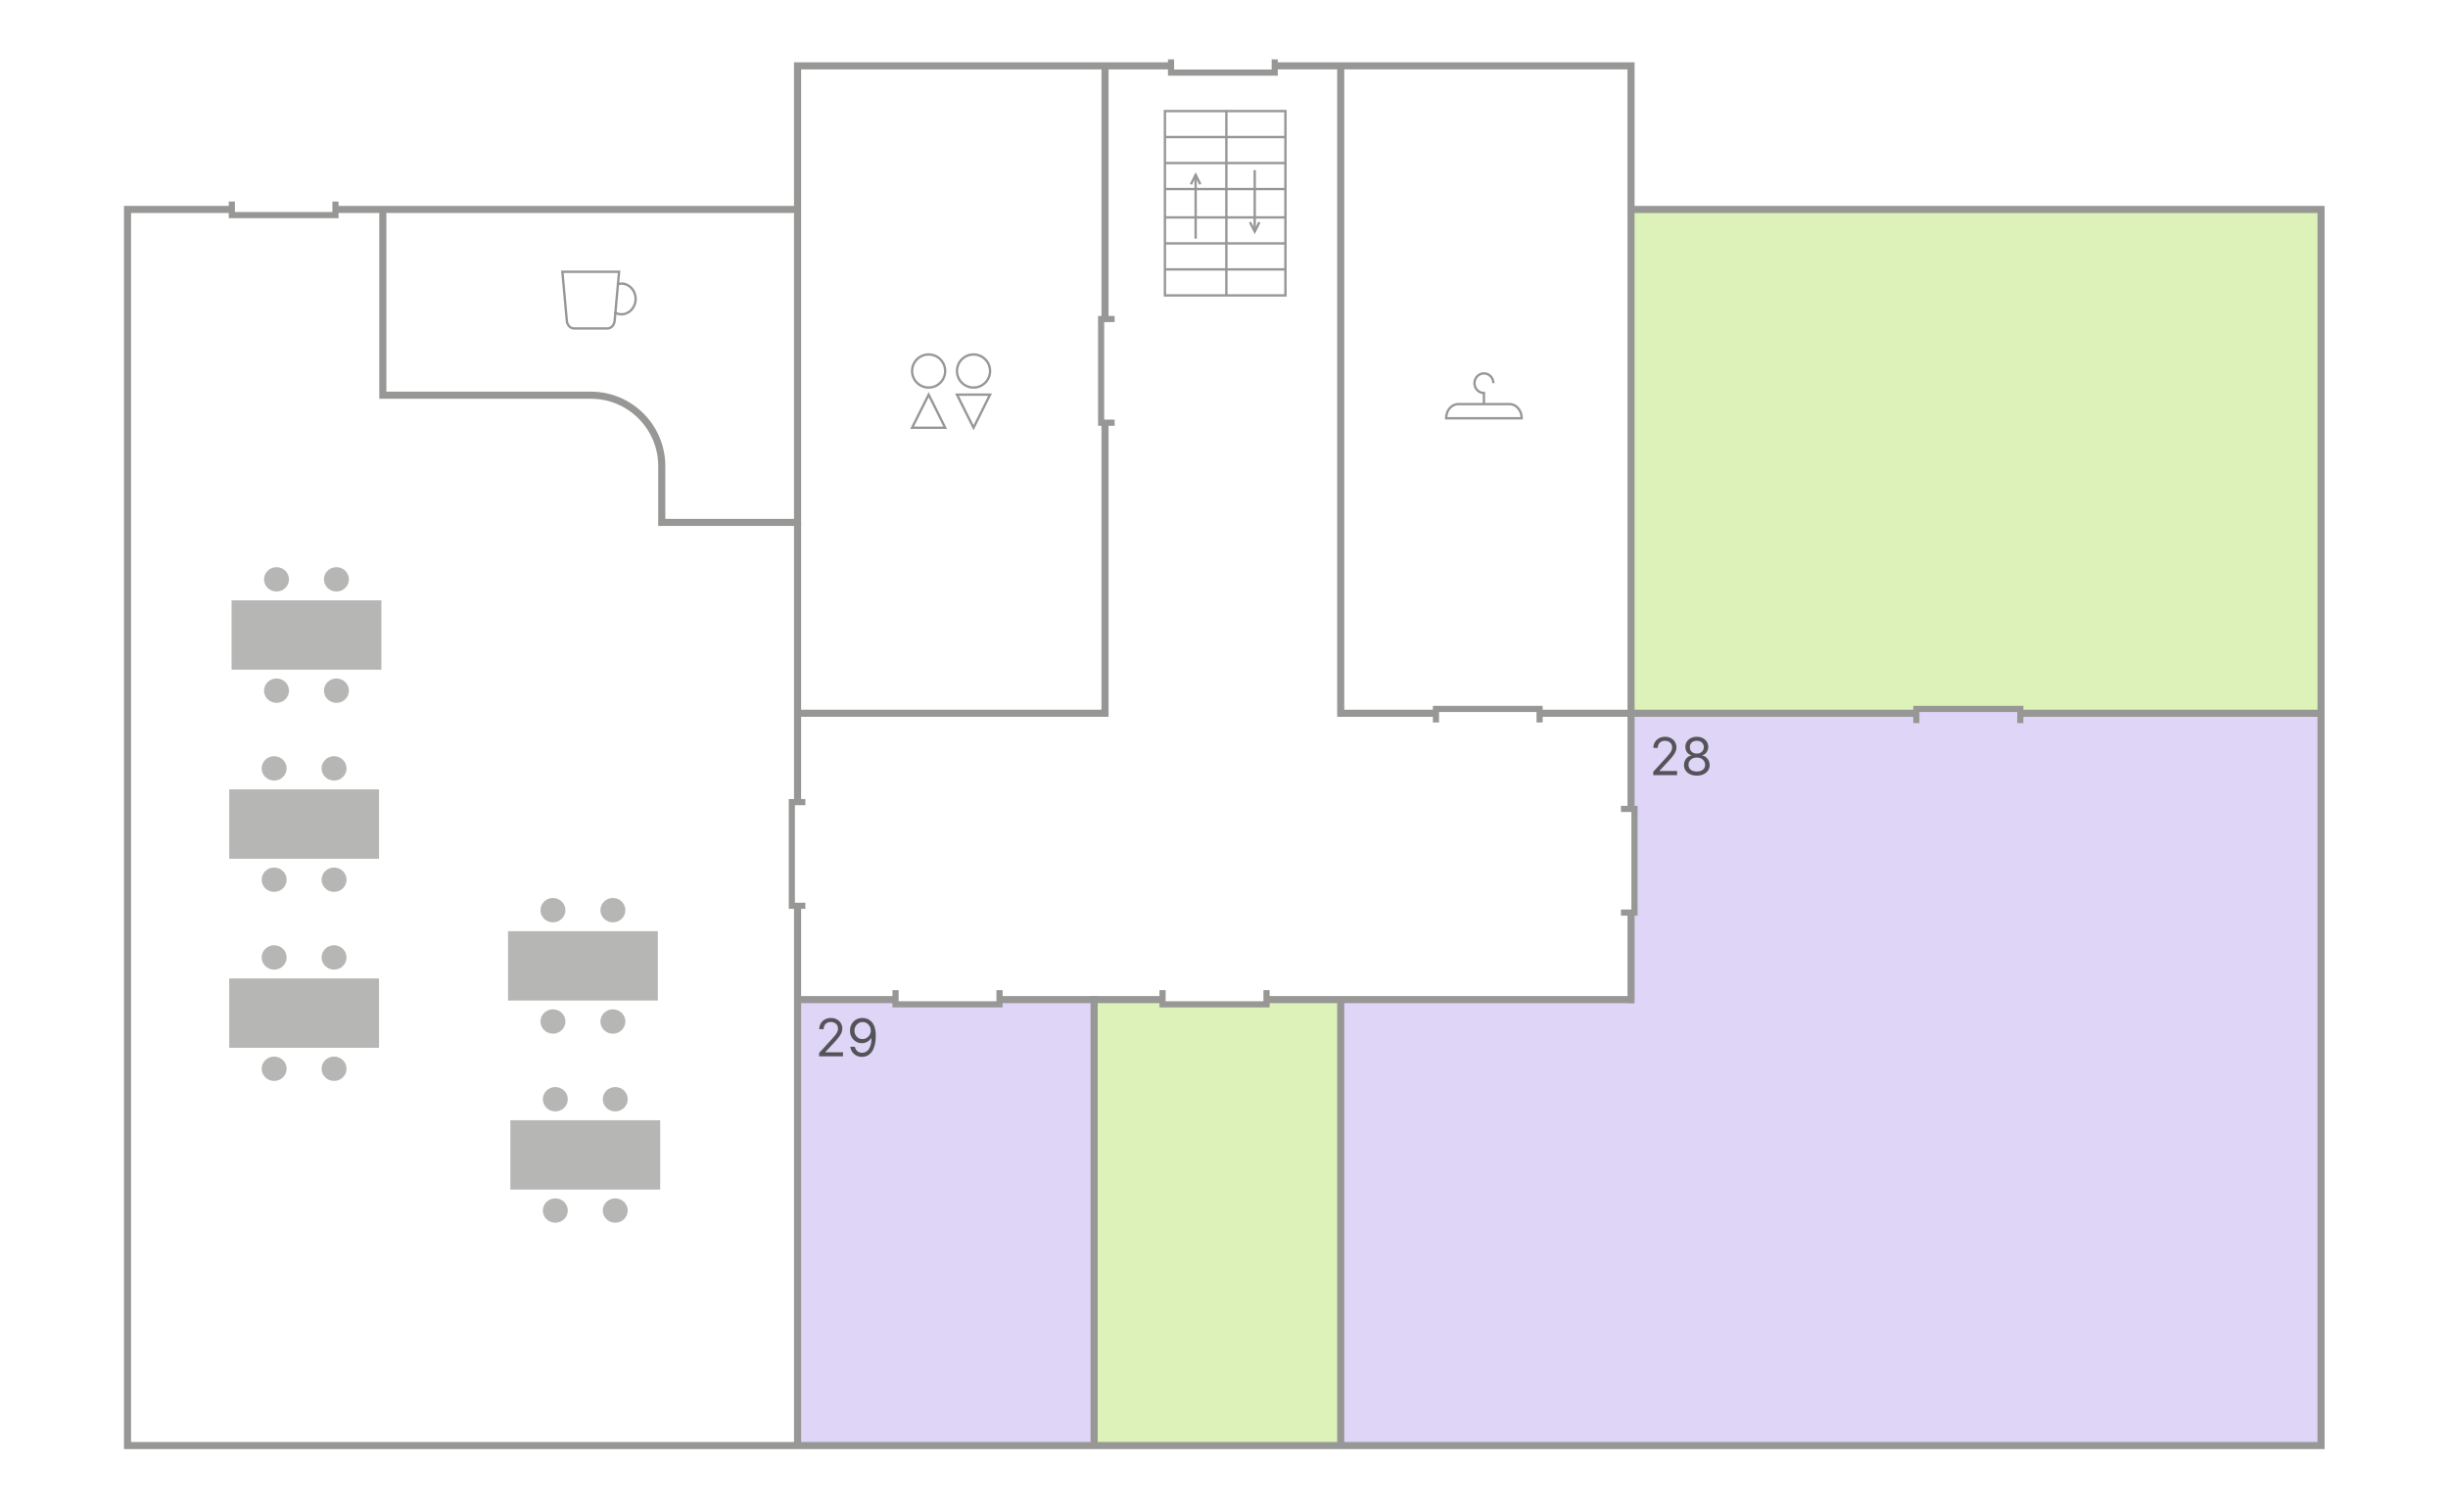 <svg width="1036" height="640" viewBox="0 0 1036 640" fill="none" xmlns="http://www.w3.org/2000/svg">
<path d="M1036 0H0V640H1036V0Z" fill="white"/>
<mask id="mask0_121_6241" style="mask-type:luminance" maskUnits="userSpaceOnUse" x="13" y="25" width="1036" height="640">
<path d="M1049 25H13V665H1049V25Z" fill="white"/>
</mask>
<g mask="url(#mask0_121_6241)">
<path opacity="0.7" d="M463 424H338V612H463V424Z" fill="#D1C4F4"/>
<path d="M567 424H463V611H567V424Z" fill="#DDF2B8"/>
<path opacity="0.7" d="M982 302.5H854.5V299.5H811.5V302.5H690.5V423.5H567V611.5L982 612V302.5Z" fill="#D1C4F4"/>
<path d="M982.5 89.5H691V301.5H811V300H854.5V301.5H896.75H982.5V89.5Z" fill="#DDF2B8"/>
<path d="M337.531 338.5V221.07" stroke="#979796" stroke-width="3" stroke-miterlimit="10"/>
<path d="M141.969 88.629H162.009M162.009 88.629H337.529M162.009 88.629V167.239H225.229H250.059C266.628 167.239 280.059 180.67 280.059 197.239V221.069H337.529V27.859H495.589" stroke="#979796" stroke-width="3" stroke-miterlimit="10"/>
<path d="M539.459 27.859H690.259V88.629H982.27V611.719H53.969V88.629H98.109" stroke="#979796" stroke-width="3" stroke-miterlimit="10"/>
<path d="M337.531 383V611.5" stroke="#979796" stroke-width="3" stroke-miterlimit="10"/>
<path d="M467.648 27.859V134" stroke="#979796" stroke-width="3" stroke-miterlimit="10"/>
<path d="M467.649 179V301.828H337.5" stroke="#979796" stroke-width="3" stroke-miterlimit="10"/>
<path d="M567.398 27.859V301.829H608M982.5 301.829H855.5M651.5 301.829H811" stroke="#979796" stroke-width="3" stroke-miterlimit="10"/>
<path d="M690.266 88.633V341.5M690.266 424.5V386" stroke="#979796" stroke-width="3" stroke-miterlimit="10"/>
<path d="M691.5 423H536.5M337 423H379.5M423 423H491.5" stroke="#979796" stroke-width="3" stroke-miterlimit="10"/>
<path d="M463.031 421.5V611.72" stroke="#979796" stroke-width="3" stroke-miterlimit="10"/>
<path d="M567.398 422.5V611.72" stroke="#979796" stroke-width="3" stroke-miterlimit="10"/>
<path d="M471.72 178.87L466 178.87L466 135L471.72 135" stroke="#979796" stroke-width="2.6" stroke-miterlimit="10"/>
<path d="M340.832 383.3H335.102V339.43H340.832" stroke="#979796" stroke-width="2.6" stroke-miterlimit="10"/>
<path d="M686 342.312L691.72 342.312L691.72 386.182L686 386.182" stroke="#979796" stroke-width="2.6" stroke-miterlimit="10"/>
<path d="M423 419V425H379V419" stroke="#979796" stroke-width="2.6" stroke-miterlimit="10"/>
<path d="M539.464 25V30.72H495.594V25" stroke="#979796" stroke-width="2.6" stroke-miterlimit="10"/>
<path d="M141.969 85.297V91.027H98.109V85.297" stroke="#979796" stroke-width="2.6" stroke-miterlimit="10"/>
<path d="M607.695 305.72L607.695 300L651.565 300L651.565 305.72" stroke="#979796" stroke-width="2.6" stroke-miterlimit="10"/>
<path d="M536 419V425H492V419" stroke="#979796" stroke-width="2.6" stroke-miterlimit="10"/>
<path d="M811 306L811 300L855 300L855 306" stroke="#979796" stroke-width="2.6" stroke-miterlimit="10"/>
<path d="M346.656 447.001V445.595L351.937 439.813C352.557 439.136 353.068 438.548 353.469 438.048C353.87 437.543 354.167 437.069 354.359 436.626C354.557 436.178 354.656 435.709 354.656 435.22C354.656 434.657 354.521 434.17 354.25 433.759C353.984 433.347 353.62 433.03 353.156 432.806C352.693 432.582 352.172 432.47 351.594 432.47C350.979 432.47 350.443 432.597 349.984 432.853C349.531 433.103 349.18 433.454 348.93 433.907C348.685 434.36 348.563 434.892 348.563 435.501H346.719C346.719 434.563 346.935 433.741 347.367 433.032C347.799 432.324 348.388 431.772 349.133 431.376C349.883 430.98 350.724 430.782 351.656 430.782C352.594 430.782 353.424 430.98 354.148 431.376C354.872 431.772 355.44 432.306 355.852 432.978C356.263 433.649 356.469 434.397 356.469 435.22C356.469 435.808 356.362 436.384 356.148 436.946C355.94 437.504 355.576 438.126 355.055 438.813C354.539 439.496 353.823 440.329 352.906 441.313L349.313 445.157V445.282H356.75V447.001H346.656ZM365.07 430.782C365.727 430.787 366.383 430.912 367.039 431.157C367.695 431.402 368.294 431.808 368.836 432.376C369.378 432.938 369.813 433.707 370.141 434.681C370.469 435.655 370.633 436.876 370.633 438.345C370.633 439.767 370.497 441.03 370.227 442.134C369.961 443.233 369.576 444.16 369.07 444.915C368.57 445.67 367.961 446.243 367.242 446.634C366.529 447.024 365.721 447.22 364.82 447.22C363.924 447.22 363.125 447.043 362.422 446.688C361.724 446.329 361.151 445.832 360.703 445.196C360.26 444.556 359.977 443.813 359.852 442.97H361.758C361.93 443.704 362.271 444.311 362.781 444.79C363.297 445.264 363.977 445.501 364.82 445.501C366.055 445.501 367.029 444.962 367.742 443.884C368.461 442.806 368.82 441.282 368.82 439.313H368.695C368.404 439.751 368.057 440.129 367.656 440.446C367.255 440.764 366.81 441.009 366.32 441.181C365.831 441.353 365.31 441.439 364.758 441.439C363.841 441.439 363 441.212 362.234 440.759C361.474 440.3 360.865 439.673 360.406 438.876C359.953 438.074 359.727 437.157 359.727 436.126C359.727 435.147 359.945 434.251 360.383 433.438C360.826 432.621 361.445 431.97 362.242 431.485C363.044 431.001 363.987 430.767 365.07 430.782ZM365.07 432.501C364.414 432.501 363.823 432.665 363.297 432.993C362.776 433.316 362.362 433.754 362.055 434.306C361.753 434.853 361.602 435.459 361.602 436.126C361.602 436.793 361.747 437.399 362.039 437.946C362.336 438.488 362.74 438.92 363.25 439.243C363.766 439.561 364.352 439.72 365.008 439.72C365.503 439.72 365.964 439.623 366.391 439.431C366.818 439.233 367.19 438.965 367.508 438.626C367.831 438.282 368.083 437.894 368.266 437.462C368.448 437.024 368.539 436.569 368.539 436.095C368.539 435.47 368.388 434.884 368.086 434.337C367.789 433.79 367.378 433.347 366.852 433.009C366.331 432.67 365.737 432.501 365.07 432.501Z" fill="#535358"/>
<path d="M699.656 328V326.594L704.937 320.812C705.557 320.135 706.068 319.547 706.469 319.047C706.87 318.542 707.167 318.068 707.359 317.625C707.557 317.177 707.656 316.708 707.656 316.219C707.656 315.656 707.521 315.169 707.25 314.758C706.984 314.346 706.62 314.029 706.156 313.805C705.693 313.581 705.172 313.469 704.594 313.469C703.979 313.469 703.443 313.596 702.984 313.852C702.531 314.102 702.18 314.453 701.93 314.906C701.685 315.359 701.563 315.891 701.563 316.5H699.719C699.719 315.562 699.935 314.74 700.367 314.031C700.799 313.323 701.388 312.771 702.133 312.375C702.883 311.979 703.724 311.781 704.656 311.781C705.594 311.781 706.424 311.979 707.148 312.375C707.872 312.771 708.44 313.305 708.852 313.977C709.263 314.648 709.469 315.396 709.469 316.219C709.469 316.807 709.362 317.383 709.148 317.945C708.94 318.503 708.576 319.125 708.055 319.812C707.539 320.495 706.823 321.328 705.906 322.312L702.313 326.156V326.281H709.75V328H699.656ZM718.102 328.219C717.029 328.219 716.081 328.029 715.258 327.648C714.44 327.263 713.802 326.734 713.344 326.062C712.885 325.385 712.659 324.615 712.664 323.75C712.659 323.073 712.792 322.448 713.063 321.875C713.333 321.297 713.703 320.815 714.172 320.43C714.646 320.039 715.174 319.792 715.758 319.688V319.594C714.992 319.396 714.383 318.966 713.93 318.305C713.477 317.638 713.253 316.88 713.258 316.031C713.253 315.219 713.458 314.492 713.875 313.852C714.292 313.211 714.865 312.706 715.594 312.336C716.328 311.966 717.164 311.781 718.102 311.781C719.029 311.781 719.857 311.966 720.586 312.336C721.315 312.706 721.888 313.211 722.305 313.852C722.727 314.492 722.94 315.219 722.945 316.031C722.94 316.88 722.708 317.638 722.25 318.305C721.797 318.966 721.195 319.396 720.445 319.594V319.688C721.023 319.792 721.544 320.039 722.008 320.43C722.471 320.815 722.841 321.297 723.117 321.875C723.393 322.448 723.534 323.073 723.539 323.75C723.534 324.615 723.299 325.385 722.836 326.062C722.378 326.734 721.74 327.263 720.922 327.648C720.109 328.029 719.169 328.219 718.102 328.219ZM718.102 326.5C718.826 326.5 719.451 326.383 719.977 326.148C720.503 325.914 720.909 325.583 721.195 325.156C721.482 324.729 721.628 324.229 721.633 323.656C721.628 323.052 721.471 322.518 721.164 322.055C720.857 321.591 720.438 321.227 719.906 320.961C719.38 320.695 718.779 320.562 718.102 320.562C717.419 320.562 716.81 320.695 716.273 320.961C715.742 321.227 715.323 321.591 715.016 322.055C714.714 322.518 714.565 323.052 714.57 323.656C714.565 324.229 714.703 324.729 714.984 325.156C715.271 325.583 715.68 325.914 716.211 326.148C716.742 326.383 717.372 326.5 718.102 326.5ZM718.102 318.906C718.674 318.906 719.182 318.792 719.625 318.562C720.073 318.333 720.424 318.013 720.68 317.602C720.935 317.19 721.065 316.708 721.07 316.156C721.065 315.615 720.938 315.143 720.688 314.742C720.438 314.336 720.091 314.023 719.648 313.805C719.206 313.581 718.69 313.469 718.102 313.469C717.503 313.469 716.979 313.581 716.531 313.805C716.083 314.023 715.737 314.336 715.492 314.742C715.247 315.143 715.128 315.615 715.133 316.156C715.128 316.708 715.25 317.19 715.5 317.602C715.755 318.013 716.107 318.333 716.555 318.562C717.003 318.792 717.518 318.906 718.102 318.906Z" fill="#535358"/>
<path d="M257.031 139H242.991C241.385 139 240.062 137.62 239.888 135.822L238 115H262L260.112 135.822C259.938 137.62 258.615 139 257.009 139H257.031Z" stroke="#979796" stroke-miterlimit="10"/>
<path d="M261.117 120.315C261.72 120.121 262.345 120 262.993 120C266.32 120 269 122.91 269 126.5C269 130.089 266.32 133 262.993 133C261.898 133 260.871 132.685 260 132.127" stroke="#979796" stroke-miterlimit="10"/>
<path d="M393 164C396.864 164 400 160.866 400 157C400 153.134 396.864 150 393 150C389.132 150 386 153.134 386 157C386 160.866 389.132 164 393 164Z" stroke="#979796" stroke-miterlimit="10"/>
<path d="M393.013 167L396.507 173.985L400 181H393.013H386L389.52 173.985L393.013 167Z" stroke="#979796" stroke-miterlimit="10"/>
<path d="M412.013 181L408.493 173.985L405 167H412.013H419L415.507 173.985L412.013 181Z" stroke="#979796" stroke-miterlimit="10"/>
<path d="M412 164C415.864 164 419 160.866 419 157C419 153.134 415.864 150 412 150C408.132 150 405 153.134 405 157C405 160.866 408.132 164 412 164Z" stroke="#979796" stroke-miterlimit="10"/>
<path opacity="0.7" d="M279.393 474.047H216V503.392H279.393V474.047Z" fill="#979796"/>
<path opacity="0.7" d="M235.011 470.315C237.93 470.315 240.295 468.008 240.295 465.158C240.295 462.31 237.93 460 235.011 460C232.091 460 229.726 462.31 229.726 465.158C229.726 468.008 232.091 470.315 235.011 470.315Z" fill="#979796"/>
<path opacity="0.7" d="M260.377 470.315C263.296 470.315 265.661 468.008 265.661 465.158C265.661 462.31 263.296 460 260.377 460C257.459 460 255.094 462.31 255.094 465.158C255.094 468.008 257.459 470.315 260.377 470.315Z" fill="#979796"/>
<path opacity="0.7" d="M235.011 517.425C237.93 517.425 240.295 515.117 240.295 512.268C240.295 509.42 237.93 507.109 235.011 507.109C232.091 507.109 229.726 509.42 229.726 512.268C229.726 515.117 232.091 517.425 235.011 517.425Z" fill="#979796"/>
<path opacity="0.7" d="M260.377 517.425C263.296 517.425 265.661 515.117 265.661 512.268C265.661 509.42 263.296 507.109 260.377 507.109C257.459 507.109 255.094 509.42 255.094 512.268C255.094 515.117 257.459 517.425 260.377 517.425Z" fill="#979796"/>
<path opacity="0.7" d="M278.393 394.047H215V423.392H278.393V394.047Z" fill="#979796"/>
<path opacity="0.7" d="M234.011 390.315C236.93 390.315 239.295 388.008 239.295 385.158C239.295 382.31 236.93 380 234.011 380C231.091 380 228.726 382.31 228.726 385.158C228.726 388.008 231.091 390.315 234.011 390.315Z" fill="#979796"/>
<path opacity="0.7" d="M259.377 390.315C262.296 390.315 264.661 388.008 264.661 385.158C264.661 382.31 262.296 380 259.377 380C256.459 380 254.094 382.31 254.094 385.158C254.094 388.008 256.459 390.315 259.377 390.315Z" fill="#979796"/>
<path opacity="0.7" d="M234.011 437.425C236.93 437.425 239.295 435.117 239.295 432.268C239.295 429.42 236.93 427.109 234.011 427.109C231.091 427.109 228.726 429.42 228.726 432.268C228.726 435.117 231.091 437.425 234.011 437.425Z" fill="#979796"/>
<path opacity="0.7" d="M259.377 437.425C262.296 437.425 264.661 435.117 264.661 432.268C264.661 429.42 262.296 427.109 259.377 427.109C256.459 427.109 254.094 429.42 254.094 432.268C254.094 435.117 256.459 437.425 259.377 437.425Z" fill="#979796"/>
<path opacity="0.7" d="M160.394 414.047H97V443.392H160.394V414.047Z" fill="#979796"/>
<path opacity="0.7" d="M116.019 410.315C118.938 410.315 121.303 408.008 121.303 405.158C121.303 402.31 118.938 400 116.019 400C113.099 400 110.734 402.31 110.734 405.158C110.734 408.008 113.099 410.315 116.019 410.315Z" fill="#979796"/>
<path opacity="0.7" d="M141.377 410.315C144.296 410.315 146.661 408.008 146.661 405.158C146.661 402.31 144.296 400 141.377 400C138.459 400 136.094 402.31 136.094 405.158C136.094 408.008 138.459 410.315 141.377 410.315Z" fill="#979796"/>
<path opacity="0.7" d="M116.019 457.425C118.938 457.425 121.303 455.117 121.303 452.268C121.303 449.42 118.938 447.109 116.019 447.109C113.099 447.109 110.734 449.42 110.734 452.268C110.734 455.117 113.099 457.425 116.019 457.425Z" fill="#979796"/>
<path opacity="0.7" d="M141.377 457.425C144.296 457.425 146.661 455.117 146.661 452.268C146.661 449.42 144.296 447.109 141.377 447.109C138.459 447.109 136.094 449.42 136.094 452.268C136.094 455.117 138.459 457.425 141.377 457.425Z" fill="#979796"/>
<path opacity="0.7" d="M160.394 334.047H97V363.392H160.394V334.047Z" fill="#979796"/>
<path opacity="0.7" d="M116.019 330.315C118.938 330.315 121.303 328.008 121.303 325.158C121.303 322.31 118.938 320 116.019 320C113.099 320 110.734 322.31 110.734 325.158C110.734 328.008 113.099 330.315 116.019 330.315Z" fill="#979796"/>
<path opacity="0.7" d="M141.377 330.315C144.296 330.315 146.661 328.008 146.661 325.158C146.661 322.31 144.296 320 141.377 320C138.459 320 136.094 322.31 136.094 325.158C136.094 328.008 138.459 330.315 141.377 330.315Z" fill="#979796"/>
<path opacity="0.7" d="M116.019 377.425C118.938 377.425 121.303 375.117 121.303 372.268C121.303 369.42 118.938 367.109 116.019 367.109C113.099 367.109 110.734 369.42 110.734 372.268C110.734 375.117 113.099 377.425 116.019 377.425Z" fill="#979796"/>
<path opacity="0.7" d="M141.377 377.425C144.296 377.425 146.661 375.117 146.661 372.268C146.661 369.42 144.296 367.109 141.377 367.109C138.459 367.109 136.094 369.42 136.094 372.268C136.094 375.117 138.459 377.425 141.377 377.425Z" fill="#979796"/>
<path opacity="0.7" d="M161.394 254.047H98V283.392H161.394V254.047Z" fill="#979796"/>
<path opacity="0.7" d="M117.019 250.315C119.938 250.315 122.303 248.008 122.303 245.158C122.303 242.31 119.938 240 117.019 240C114.099 240 111.734 242.31 111.734 245.158C111.734 248.008 114.099 250.315 117.019 250.315Z" fill="#979796"/>
<path opacity="0.7" d="M142.377 250.315C145.296 250.315 147.661 248.008 147.661 245.158C147.661 242.31 145.296 240 142.377 240C139.459 240 137.094 242.31 137.094 245.158C137.094 248.008 139.459 250.315 142.377 250.315Z" fill="#979796"/>
<path opacity="0.7" d="M117.019 297.425C119.938 297.425 122.303 295.117 122.303 292.268C122.303 289.42 119.938 287.109 117.019 287.109C114.099 287.109 111.734 289.42 111.734 292.268C111.734 295.117 114.099 297.425 117.019 297.425Z" fill="#979796"/>
<path opacity="0.7" d="M142.377 297.425C145.296 297.425 147.661 295.117 147.661 292.268C147.661 289.42 145.296 287.109 142.377 287.109C139.459 287.109 137.094 289.42 137.094 292.268C137.094 295.117 139.459 297.425 142.377 297.425Z" fill="#979796"/>
<path d="M544 47H493V125H544V47Z" stroke="#979796" stroke-miterlimit="10"/>
<path d="M493 69H544" stroke="#979796" stroke-miterlimit="10"/>
<path d="M493 80H544" stroke="#979796" stroke-miterlimit="10"/>
<path d="M493 92H544" stroke="#979796" stroke-miterlimit="10"/>
<path d="M493 103H544" stroke="#979796" stroke-miterlimit="10"/>
<path d="M493 114H544" stroke="#979796" stroke-miterlimit="10"/>
<path d="M506 101V74" stroke="#979796" stroke-miterlimit="10"/>
<path d="M504 78L506 74L508 78" stroke="#979796" stroke-miterlimit="10"/>
<path d="M531 72V98" stroke="#979796" stroke-miterlimit="10"/>
<path d="M533 94L531.001 98L529 94.003" stroke="#979796" stroke-miterlimit="10"/>
<path d="M493 58H544" stroke="#979796" stroke-miterlimit="10"/>
<path d="M519 125V47" stroke="#979796" stroke-miterlimit="10"/>
<path d="M644 177C644 173.683 641.698 171 638.852 171H617.149C614.302 171 612 173.683 612 177H643.979H644Z" stroke="#979796" stroke-miterlimit="10"/>
<path d="M632 162.154C632 159.864 630.206 158 628.001 158C625.796 158 624 159.864 624 162.154C624 164.444 625.796 166.307 628.001 166.307V171" stroke="#979796" stroke-miterlimit="10"/>
</g>
</svg>
